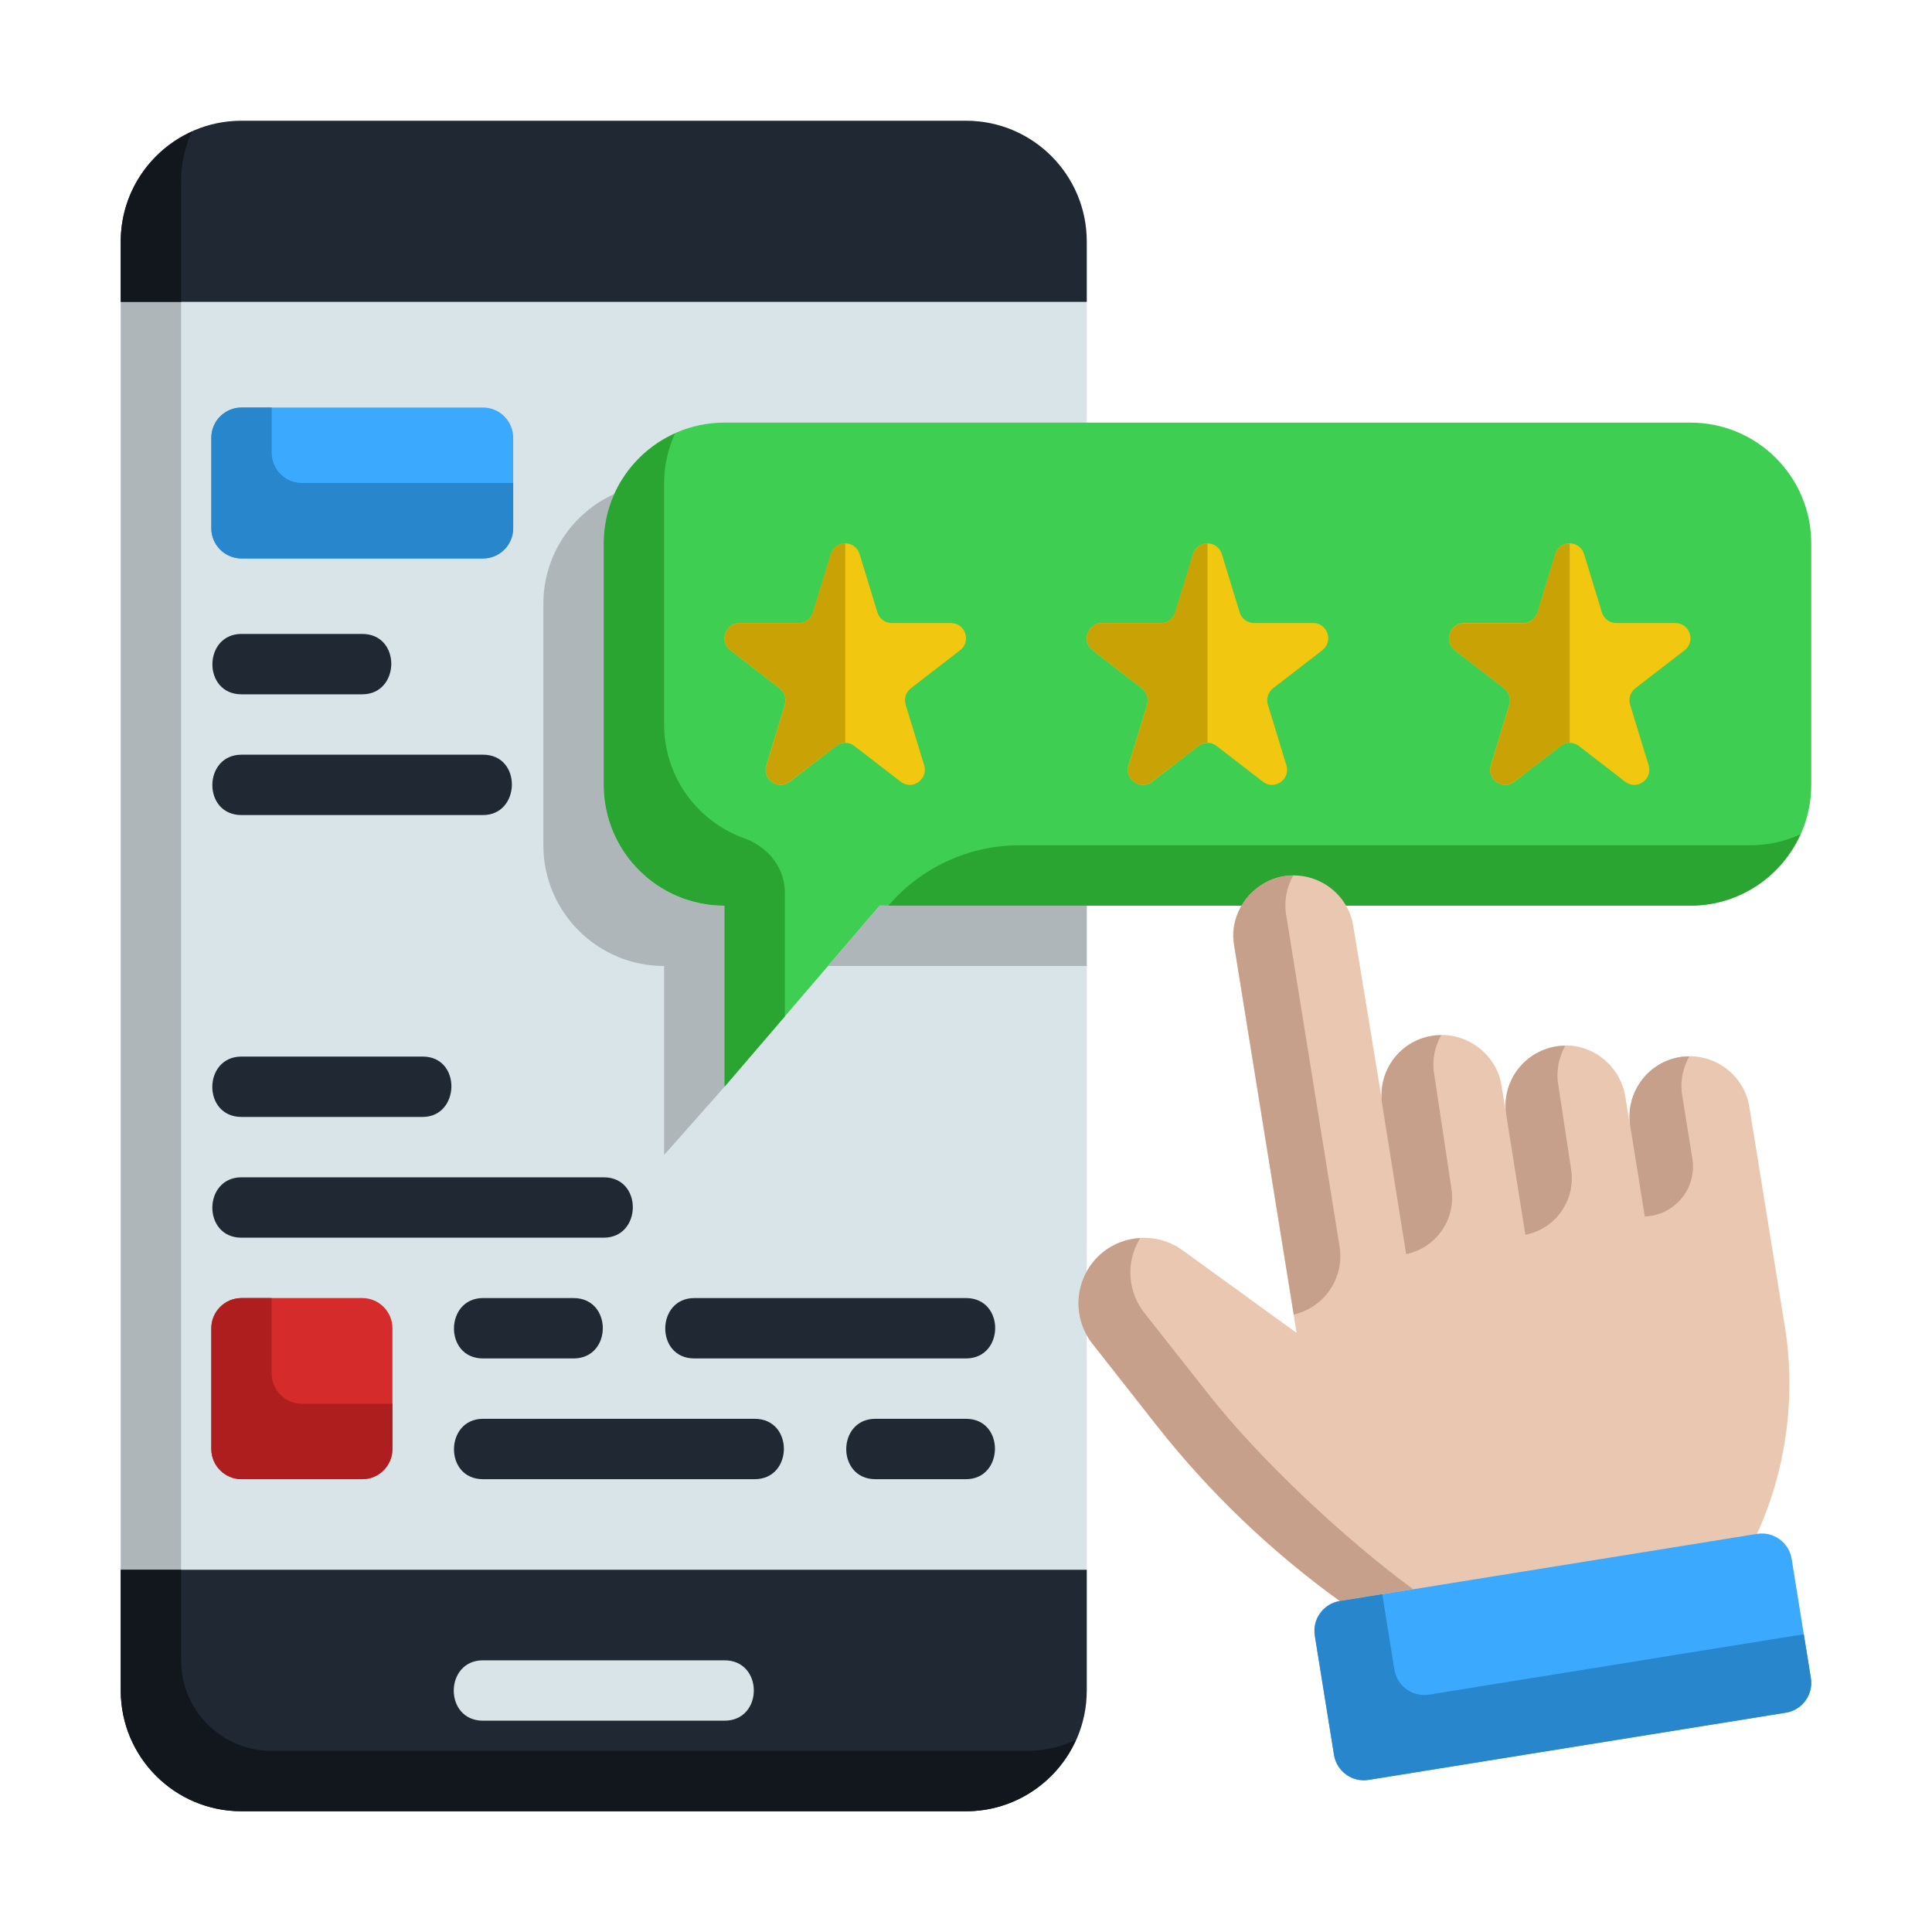 <?xml version="1.0" encoding="UTF-8"?>
<svg xmlns="http://www.w3.org/2000/svg" id="Flat" height="512" viewBox="0 0 64 64" width="512">
  <g>
    <path d="m36 8v48c0 2.21-1.79 4-4 4h-24c-2.21 0-4-1.79-4-4v-48c0-2.21 1.79-4 4-4h24c2.21 0 4 1.79 4 4z" fill="#d9e4e8"></path>
    <path d="m4 10h2v42h-2z" fill="#aeb6ba"></path>
    <path d="m36 8v2h-32v-2c0-2.21 1.79-4 4-4h24c2.21 0 4 1.79 4 4z" fill="#202933"></path>
    <path d="m4 52h32v4c0 2.21-1.79 4-4 4h-24c-2.21 0-4-1.79-4-4z" fill="#202933"></path>
    <path d="m6 10h-2v-2c0-1.62.97-3.01 2.36-3.64-.23.5-.36 1.05-.36 1.64z" fill="#11171c"></path>
    <path d="m35.64 57.64c-.63 1.39-2.02 2.36-3.64 2.36h-24c-2.21 0-4-1.79-4-4v-4h2v3c0 1.66 1.34 3 3 3h25c.59 0 1.14-.13 1.64-.36z" fill="#11171c"></path>
    <path d="m56 14h-32c-2.209 0-4 1.791-4 4v8c0 2.209 1.791 4 4 4v6l5.143-6h26.857c2.209 0 4-1.791 4-4v-8c0-2.209-1.791-4-4-4z" fill="#3ece52"></path>
    <path d="m24 30v6l-2 2.259v-6.259c-2.21 0-4-1.79-4-4v-8c0-1.62.97-3.02 2.36-3.64-.23.5-.36 1.06-.36 1.64v8c0 2.21 1.79 4 4 4z" fill="#aeb6ba"></path>
    <path d="m36 30v2h-8.57l1.71-2z" fill="#aeb6ba"></path>
    <g fill="#2ba531">
      <path d="m26 33.667v-4.095c0-.834-.564-1.524-1.349-1.805-1.545-.554-2.651-2.031-2.651-3.767v-8c0-.586.133-1.139.36-1.64-1.389.627-2.36 2.017-2.36 3.64v8c0 2.209 1.791 4 4 4v6z"></path>
      <path d="m58 28h-24.223c-1.672 0-3.26.731-4.348 2h26.571c1.623 0 3.013-.971 3.64-2.36-.502.227-1.054.36-1.64.36z"></path>
    </g>
    <path d="m28.475 18.354.59 1.931c.064.211.257.354.475.354h1.962c.476 0 .68.61.302.902l-1.629 1.258c-.166.128-.235.346-.173.548l.612 2.001c.143.467-.392.845-.777.548l-1.535-1.185c-.178-.138-.425-.138-.604 0l-1.535 1.185c-.385.297-.92-.08-.777-.548l.612-2.001c.062-.201-.008-.42-.173-.548l-1.629-1.258c-.378-.292-.174-.902.302-.902h1.962c.218 0 .411-.144.475-.354l.59-1.931c.144-.472.806-.472.95 0z" fill="#f1c710"></path>
    <path d="m28 18v6.6c-.1 0-.21.04-.3.11l-1.54 1.18c-.38.3-.92-.08-.77-.54l.61-2c.06-.21-.01-.42-.17-.55l-1.63-1.26c-.38-.29-.18-.9.3-.9h1.96c.22 0 .41-.14.47-.36l.59-1.93c.08-.23.28-.35.48-.35z" fill="#c9a305"></path>
    <path d="m40.475 18.354.59 1.931c.064.211.257.354.475.354h1.961c.476 0 .68.61.302.902l-1.629 1.258c-.166.128-.235.346-.173.548l.612 2.001c.143.467-.392.845-.777.548l-1.535-1.185c-.178-.138-.425-.138-.604 0l-1.535 1.185c-.385.297-.92-.08-.777-.548l.612-2.001c.062-.201-.008-.42-.173-.548l-1.629-1.258c-.378-.292-.174-.902.302-.902h1.961c.218 0 .411-.144.475-.354l.59-1.931c.144-.472.806-.472.95 0z" fill="#f1c710"></path>
    <path d="m52.475 18.354.59 1.931c.064.211.257.354.475.354h1.961c.476 0 .68.61.302.902l-1.629 1.258c-.166.128-.235.346-.173.548l.612 2.001c.143.467-.392.845-.777.548l-1.535-1.185c-.178-.138-.425-.138-.604 0l-1.535 1.185c-.385.297-.92-.08-.777-.548l.612-2.001c.062-.201-.008-.42-.173-.548l-1.629-1.258c-.378-.292-.174-.902.302-.902h1.961c.218 0 .411-.144.475-.354l.59-1.931c.144-.472.806-.472.95 0z" fill="#f1c710"></path>
    <path d="m59.13 43.974c0-0-1.18-7.3-1.18-7.3-.17-1.09-1.2-1.83-2.29-1.66-.99.16-1.68 1.01-1.68 1.98 0 .1 0 .21.02.31l-.16-.98c-.17-1.07-1.21-1.86-2.29-1.66-1.09.18-1.83 1.2-1.65 2.29l-.16-.99c-.16-1.07-1.23-1.84-2.3-1.65-1.04.16-1.76 1.11-1.66 2.14l-.95-5.77c-.17-1.09-1.2-1.83-2.29-1.66-1.04.16-1.87 1.23-1.66 2.29l2.07 12.84-3.78-2.74c-1.05-.75-2.51-.44-3.15.67-.46.78-.35 1.76.17 2.43l2.13 2.71c1.74 2.21 3.78 4.17 6.06 5.81l7.62 1.94 6.2-4.16c.71-1.54 1.073-3.263 1.077-4.96.001-.634-.047-1.264-.147-1.88z" fill="#eac7b0"></path>
    <g fill="#c6a08b">
      <g>
        <path d="m46.81 52.644-2.43.39c-2.28-1.65-4.32-3.6-6.06-5.81l-2.13-2.71c-.55-.69-.62-1.66-.17-2.43.38-.66 1.05-1.03 1.75-1.07-.01.02-.02.03-.03.05-.45.77-.38 1.73.17 2.43l2.13 2.7c1.69 2.15 4.52 4.8 6.77 6.45z"></path>
        <path d="m54.486 40.298c.995-.035 1.734-.935 1.576-1.918l-.338-2.098c-.074-.461.023-.906.234-1.285-.098.001-.197.001-.297.018-1.091.176-1.832 1.202-1.656 2.293z"></path>
        <path d="m42.858 43.546c1.021-.235 1.684-1.222 1.517-2.256l-1.771-10.997c-.074-.461.023-.906.234-1.285-.098.001-.197.001-.297.018-1.091.176-1.832 1.202-1.656 2.293z"></path>
      </g>
      <path d="m47.51 35.584.573 3.805c.151 1.004-.509 1.95-1.503 2.155l-.79-4.94c-.18-1.09.56-2.12 1.65-2.29.1-.02.2-.02.3-.02-.21.38-.31.82-.23 1.29z"></path>
      <path d="m51.62 35.934.427 2.817c.153 1.008-.516 1.958-1.517 2.153l-.63-3.95c-.18-1.09.56-2.11 1.65-2.29.1-.02.2-.02.3-.02-.21.38-.31.83-.23 1.29z"></path>
    </g>
    <path d="m12 49h-4c-.552 0-1-.448-1-1v-4c0-.552.448-1 1-1h4c.552 0 1 .448 1 1v4c0 .552-.448 1-1 1z" fill="#d62b2b"></path>
    <path d="m16 18.5h-8c-.552 0-1-.448-1-1v-3c0-.552.448-1 1-1h8c.552 0 1 .448 1 1v3c0 .552-.448 1-1 1z" fill="#3ba9fe"></path>
    <path d="m13 46.5v1.5c0 .55-.45 1-1 1h-4c-.55 0-1-.45-1-1v-4c0-.55.45-1 1-1h1v2.5c0 .55.45 1 1 1z" fill="#af1e1e"></path>
    <path d="m17 16v1.5c0 .55-.45 1-1 1h-8c-.55 0-1-.45-1-1v-3c0-.55.45-1 1-1h1v1.5c0 .55.45 1 1 1z" fill="#2786cc"></path>
    <path d="m16 57h8c1.295 0 1.295-2 0-2 0 0-7.978 0-8 0-1.283 0-1.3 2-0 2z" fill="#d9e4e8"></path>
    <g fill="#202933">
      <path d="m8 23h4c1.263 0 1.301-2 0-2 0 0-3.978 0-4 0-1.274 0-1.297 2-0 2z"></path>
      <path d="m8 27h8c1.252 0 1.299-2 0-2 0 0-7.963 0-8 0-1.274 0-1.301 2-0 2z"></path>
      <path d="m16 43c-1.266 0-1.299 2 0 2h3c1.287 0 1.296-2 0-2 0 0-2.989 0-3 0z"></path>
      <path d="m16 49h9c1.279 0 1.3-2.0 0-2 0 0-8.967 0-9 0-1.265 0-1.299 2-0 2z"></path>
      <path d="m20.963 40c.004-.5-.313-1-.963-1 0 0-11.942 0-12 0-1.276 0-1.3 2-0 2h12c.634 0 .959-.5.963-1z"></path>
      <path d="m8 37h6c1.243 0 1.298-2 0-2 0 0-6 0-6 0-1.279 0-1.3 2.0 0 2z"></path>
      <path d="m32 43s-8.971 0-9 0c-1.27 0-1.297 2-0 2h9c1.277 0 1.3-2.0 0-2z"></path>
      <path d="m32 47s-2.985 0-3 0c-1.282 0-1.297 2-0 2h3c1.261 0 1.296-2 0-2z"></path>
    </g>
    <path d="m39.999 18v6.6c-.1 0-.21.04-.3.11l-1.54 1.18c-.38.3-.92-.08-.77-.54l.61-2c.06-.21-.01-.42-.17-.55l-1.63-1.26c-.38-.29-.18-.9.3-.9h1.96c.22 0 .41-.14.47-.36l.59-1.93c.08-.23.28-.35.48-.35z" fill="#c9a305"></path>
    <path d="m51.999 18.003v6.6c-.1 0-.21.04-.3.11l-1.54 1.18c-.38.3-.92-.08-.77-.54l.61-2c.06-.21-.01-.42-.17-.55l-1.63-1.26c-.38-.29-.18-.9.3-.9h1.96c.22 0 .41-.14.47-.36l.59-1.93c.08-.23.28-.35.48-.35z" fill="#c9a305"></path>
    <path d="m44.383 53.038 13.822-2.226c.545-.088 1.058.283 1.146.828l.636 3.949c.088.545-.283 1.058-.828 1.146l-13.822 2.226c-.545.088-1.058-.283-1.146-.828l-.636-3.949c-.088-.545.283-1.058.828-1.146z" fill="#3ba9fe"></path>
    <path d="m47.337 56.137c-.545.088-1.058-.283-1.146-.828l-.402-2.498-1.406.226c-.545.088-.916.601-.828 1.146l.636 3.949c.088.545.601.916 1.146.828l13.822-2.226c.545-.088.916-.601.828-1.146l-.234-1.452z" fill="#2786cc"></path>
  </g>
</svg>
